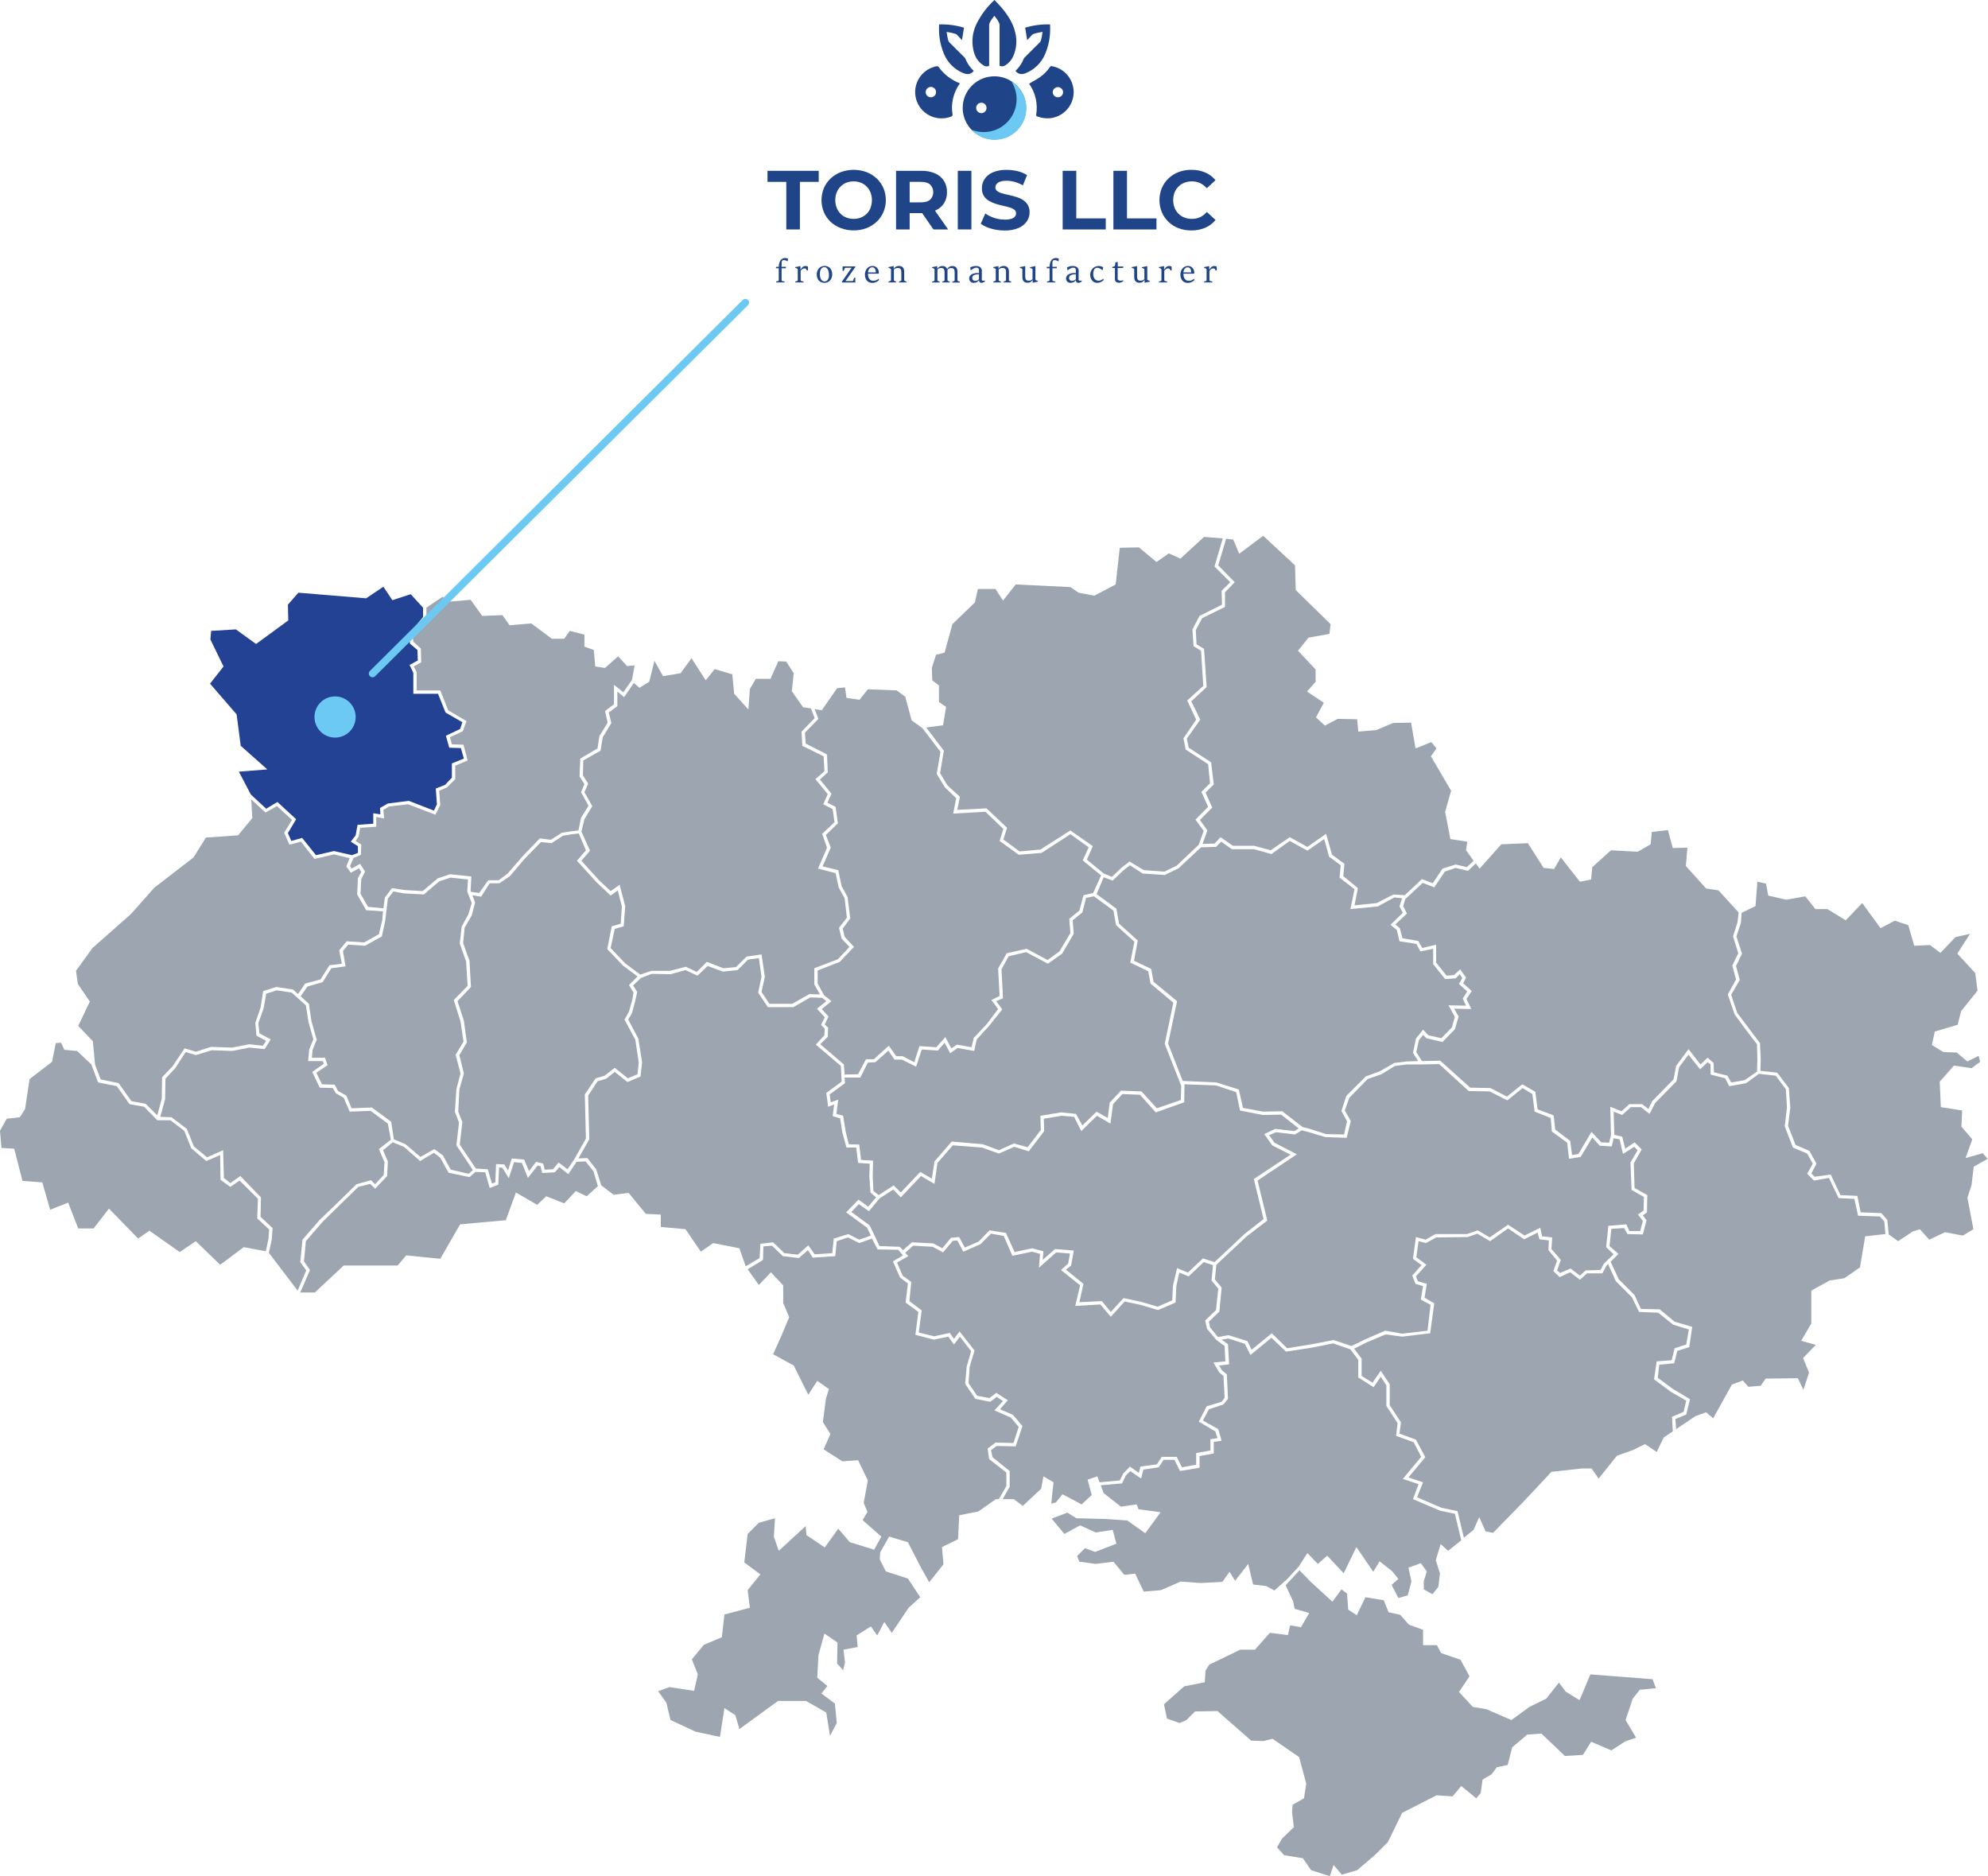 <svg width="531" height="501" viewBox="0 0 531 501" fill="none" xmlns="http://www.w3.org/2000/svg">
<g clip-path="url(#clip0_337_148)">
<path d="M343.4 423.4L345.4 427.7L345.8 429.7L349.7 430.8L347.5 434.6L344.6 434.1L344 436.7L339.2 436.1L335.2 440.6H331.3L323 444.6L322 446.2L321.8 449.3L316.3 450.4L310.9 455.2L311.7 459L315.1 460.2L316.9 459.4L319.2 457.1L325.2 457L334.2 464.9L337.5 465L339.9 464.4L347 469.3L348.9 476.4L348.3 480.3L345.3 482L345.1 483.9L345.6 488L342.4 491.1L341.1 493.4L343 495.5L348 496.3L350.2 499.5L355.2 501.1L356.2 498.1L358.4 500.7L362.5 499.5L367.4 495.3L370.7 492L374.5 484.2L383.7 479.5L388 479.8L390.3 477L394.3 480.3L395.5 478.9L396 475.3L398.4 473.9L399.8 472L402.7 471.4L403.9 466.7L407.9 463.3L411.7 463L418 469L422.8 468.7L425 465.2L430.4 467.5L434.1 465.1L437 464.1L434.2 459.4L436.1 453.7L438 451.3L442.3 450.9L441.4 448.5L433.8 447.9L424.8 447.2L421.9 454.1L418.2 451.8L416.4 449.4L413 453.7L408.5 455.9L403.7 459.4L397 456.5L393.4 455.9L389.7 451.9L392.5 447.7L390.1 443.3L384.9 441.5L383.8 439.4H380.1V435.3L376.3 433.9L374 431.3L370.9 430.6L369.6 427.4L364.7 426.6L362.4 431.4L360.1 429.9L359.8 425.6L358.3 424.5L355.9 427.8L350.1 422.5L347.1 419.4L343.4 423.4Z" fill="#9CA5B0"/>
<path d="M203.1 332.2L206.5 331.8L209.5 334.7L213.1 335.1L215.9 332.6L217.6 335L222.3 334.7L222.7 330.8L226.6 329.6L229.5 331.1L232.6 330L231.6 327.9L226 323.8L229.3 320.4L231.9 322.3L234 319.8L232.5 318.5L232.2 314.2L232.3 310.8L229.2 310.6L228.7 306.5H226.1L225 302.5L224.4 298.7L222.4 298.1L222.8 295L221.2 295.6L220.7 291.9L224.8 288.9L224.6 284.7L217.9 279L220.2 276.5L220.3 274.8L219.3 273.7L220.3 271.7L218.2 269.4L220.7 267.4L219.6 266.5L216.4 266.4L211.9 269H205.1L202.5 265.1L203.4 260.9L202.7 255.9L199.8 256.3L197 259.1L193.1 259.5L189 258L186.3 260.6L183.1 259.1L179.1 260.2L174.1 260.1L171.2 261.2L169.1 263.2L170.2 264.9L169.7 267.2L168.8 270.6L167.8 272.3L170.5 277.4L171.5 283.7L171.1 287.5L167.6 289L164.2 286.3L161.9 288.1L159.6 288.8L157.1 292.6L157.4 304.3L154.5 309.4L156.9 309.3L159.3 312.4L160.6 316.6L163.9 319.1L167.9 318.6L172.5 324.2L176.5 324.4V327.7L183.1 328.3L187.2 334.3L190.5 332L197.5 333.4L199.1 338L199.2 338.2L202.9 336L203.1 332.2Z" fill="#9CA5B0"/>
<path d="M71.1 216L74.1 214.2L79.1 218.8L76.9 222.5L77.8 224.6L80.7 223.8L84.4 228.4L89.2 227.3L94 228.4L95.6 227.8V226L93.7 224.8L95 223.1L95.5 220.3L99.7 220V217.2L101.6 217.5L101.5 215.8L103.6 214.6L109.2 213.9L115.9 216.5L116.7 214.8L116.4 210.6L118.9 209.6L120.7 207.7V203.9L123.9 202.6L123.1 199.8L120 199.7L119.1 196.5L122.9 194.7L123.5 192.9L119 190.3L117 185.3H110.4V179.7L109.4 177.6L111.6 176.4L111.5 173.6L109.5 171.9L109.3 169.3L113 164.8V162.3L109.7 158.7L104.8 160.3L102.4 156.7L97.8 159.8L79.7 158.3L76.9 161.5L77 165.7L68.4 172L63 168.1L56.4 168.5L56.2 170.8L59.7 178L56.1 182.6L63.2 190.8L64.3 199.2L71.4 205.5L63.8 206.1L67 212.2L71.1 216Z" fill="#244294"/>
<path d="M436.5 306.3L433.5 308.2L432.6 304.3L431 304L430.5 306.2L427.3 306L425.3 303.8L422.2 309L419.1 309.5L418.6 305.2L414.5 302.2L414.2 298.6L409.9 296.9L409.3 292.2L406.7 290.6L402.6 293.9L397.9 291.5L392.3 291.4L384.4 284.2L379.6 284.3H375.7L372.6 284.7L369 286.9L365.3 288.2L360.4 293.2L359.2 296.6L360.8 299.4L359.7 303.9L354 303.7L349.3 302.3L347.7 301.9L345.9 303L340.8 302.4L339 303.2L340.4 305.2L346.4 308.3L335.9 315.3L338.5 326L333 330.2L324.9 337.8L324.5 341.7L326.3 343.9L325.7 350.3L322.9 353L323.2 354.5L325.3 357.1L328.1 356.6L333.2 358.2L334.3 360.5L339.7 356.1L343.8 360.1L350.5 359L356.2 357.9L361 359.5L364.7 357.7L370 355.4L374.5 356.2L381.3 355.4L382.1 348.5L379.5 347.1L380.1 343.5L378.1 342.9L377.2 340.7L379.7 337.9L377.4 336.2L378.2 330.4L380.8 331.1L383.4 329.6H391.8L394.7 328.6L397.9 330.5L402.8 327.1L407.2 330L411.4 327.9L411.9 330.2L414.6 330.5L414.4 333.6L416.9 336.5L415.9 339.3L416.7 340L419.5 338.8L422 340.7L423.5 339.3L427.5 339.2L428.4 337.5L431 335L429 333.1L429.6 327.4L434.4 327L435.2 328.8H438.1L438.8 326.1L437.5 324.4L439 323.3L439.1 319.7L435.8 317.8L435.5 310.5L437.4 307.2L436.5 306.3Z" fill="#9CA5B0"/>
<path d="M502.1 324.9L496.3 324.7L495.3 320.2L491.1 320L488.5 314.6L484.5 315.3L482.7 313.5L484.2 310.8L482.7 308.1L478.9 306.5L476.7 300.8L477.3 295.8L477 290.9L474.3 287.3L469.8 286.8L466.4 289.3L461.9 290.1L460.8 288L456.9 287V284.3L456.1 283.7L454.1 285.6L451 281.7L448.5 285L447.8 288.8L442.1 294.6L440.6 297.5L438.3 295.7H435.6L433.3 297.8L431 296.9L431.2 303.1L433.3 303.6L434.1 306.8L436.6 305.1L438.5 307L436.4 310.7L436.6 317.3L440 319.2L439.9 323.8L438.8 324.6L439.8 325.9L438.8 329.7L434.7 329.6L433.8 328L430.4 328.2L429.9 332.8L432.3 334.9L430.2 337L432.4 341.7L436.6 345.9L438.3 349.6L443.3 349.7L447.3 353L452 354.4L451.2 359.8L448 360.8L447.2 364.1L443.2 364.5L442.8 368L446.9 371L451.4 373.7L450.4 377.8L447.5 379L447.7 381.7L452.9 378.2L455.7 377.2L457.6 378.8L462.6 369.8L465.5 368.7L467 370.4L470.3 370.1L471.6 368.2L480.2 368.1L481.7 371.2L483.2 366.6L481.6 362.7L485 359.2L481.1 358.1L483.8 353.5V344.7L488.7 342L492.6 341.4L496.8 338.5L498.2 330.2L503.6 329.6L503.3 326.2L502.1 324.9Z" fill="#9CA5B0"/>
<path d="M166.7 186.2L164.9 184.7V188.6L162.6 190.3L163.3 193.1L161 196.9L160.4 200.5L155.8 203.1L155.7 207.1L157.1 209.3L156.1 211.6L158.2 215.3L156.1 218.8L155.3 222.1L157.6 227.2L155.3 229.9L160 235.1L163.1 238L165.5 236.3L167 242L166.6 247.4L164.2 248.1L163.1 253.2L167 257.3L171 260.3L174 259.3H178.9L183.2 258.2L186.1 259.6L188.8 256.9L193.2 258.6L196.6 258.3L199.4 255.5L203.4 254.9L204.3 260.9L203.4 264.9L205.5 268.1H211.6L216.2 265.5L219 265.6L217.5 262.9V258.6L223.8 256.2L226.9 252.9L224.8 250.7L224.1 247.8L226.2 245.1L225.6 239.9L224 237L223.2 233.2L218.5 232L220.9 226.4L219.6 222.7L222.9 219.6L222.4 216.1L219.9 214.8L221.1 212.1L217.8 208.1L220.2 206L220 202L214.3 199.2L214.1 195.4L217.6 191.8L216.6 189.2L214.5 188.9L211.5 184.6L212 179.8L210 176.7L207.9 176.6L205.8 181.3H201.9L200.3 184L199.9 189.5L196.1 185.3L195.6 180.1L190.9 178.7L188.5 181.7L184.7 175.8L181.8 179.8L177.1 180.6L174.8 176.5L173.4 182.1L170.8 183.7L169.3 182.4L166.7 186.2Z" fill="#9CA5B0"/>
<path d="M68.7 325.4L68.9 320.2L64 315.3L61.5 317L58.9 315.1L58.8 308.5L55.1 310.1L51.1 306.7L49.2 302L45.5 299.2H42L38.5 295.6L34.6 294.9L31.2 290.1L26.2 289.1L24.4 284.3L20.6 280.7L17.2 280.4L16.3 278.5L14.9 278.6L13.9 283.6L7.9 288.2L6.7 296.2L5.3 298.4L1.8 298.8L0 302L0.4 306.6L3.8 306.8L6 315.4L11.3 315.8L13.4 323.1L18.2 321.2L20.9 328.1H25L29.1 322.8L36.9 330.8L39.9 328.7L48 334.4L52.3 331.5L58.8 337.8L65.1 333.1L71 334.2L71.7 330.9L71.9 328.4L68.7 325.4Z" fill="#9CA5B0"/>
<path d="M449.7 377.1L450.4 374.1L446.4 371.8L441.8 368.4L442.5 363.6L446.5 363.3L447.3 360.1L450.4 359.1L451.1 355.1L446.9 353.8L442.9 350.6L437.8 350.4L435.9 346.5L431.6 342.2L429.5 337.6L429.1 338L428 340.1H423.9L422 341.8L419.4 339.8L416.6 341.1L414.9 339.5L415.9 336.7L413.6 333.9L413.7 331.3L411.2 331L410.7 329.2L407.1 331L402.8 328.1L398 331.5L394.6 329.5L392 330.4L383.6 330.5L380.9 332L378.9 331.5L378.3 335.8L381 337.8L378.2 340.9L378.7 342.2L381.1 342.9L380.5 346.6L383.1 348.1L382 356.1L374.5 357L370.1 356.4L365.1 358.5L361.7 360.2L363.7 362.9V367.5L366.6 369.3L368.8 366.1L371.2 369.7V375.3L374.2 379.9L373.8 382.9L378.2 384.5L380.7 389.2L376.2 394.6L380.1 395.9L378.5 399.9L385 402.7L389.3 403.6L391 410.7L393.6 408.6L395.1 405.2L396.8 409L398.8 409.4L407 401L414.4 393.1L422.6 392.2H425.1L427 394.9L431.9 388.8L436.1 387.3L439.4 385.7L442.5 387.8L444.4 383.9L446.8 382.3L446.6 378.4L449.7 377.1Z" fill="#9CA5B0"/>
<path d="M80.2 337.1L80.8 331.1L85.4 325.8L90.3 321.1L95.2 316.3L99.1 315.2L100.2 316.3L102.5 313.8L102.7 310.4L101.2 306.9L104.4 304.4L103.6 300.1L99 296.7L93.4 296.9L91.8 293.2L89.7 292L88.9 290.6L85.4 290.5L83.4 286.3L86.5 284.1L86.2 283.4H82.3L82.6 280.2L83.7 277.6L82.4 273L81.7 268.5L77.9 265.1L73.9 264.5L71.1 265.4L70.4 269.4L69 273.3L69.3 276L72.3 277.6L70.7 280.2L66.6 279.8L62 280.7L56.6 280.5L52.3 281.8L49.6 281L46.8 285.3L44.2 288.1L44.1 293.6L42.8 298.3L45.8 298.4L49.9 301.5L51.8 306.2L55.3 309.1L59.6 307.2L59.8 314.6L61.5 316L64.2 314.1L69.7 319.8L69.6 325L72.8 328L72.6 331L71.8 334.6L79.5 344.7L81.8 339.3L80.2 337.1Z" fill="#9CA5B0"/>
<path d="M215 195.7L215.2 198.6L220.9 201.5L221.1 206.3L219 208.2L222.1 212L221 214.4L223.2 215.5L223.8 219.9L220.6 223L221.9 226.4L219.7 231.4L223.9 232.4L224.8 236.7L226.4 239.6L227.1 245.3L225.1 248L225.6 250.2L228.1 252.9L224.3 256.9L218.4 259.2V262.7L220.1 265.8L222.1 267.4L219.5 269.5L221.3 271.5L220.3 273.6L221.2 274.5L221.1 276.9L219.1 278.9L225.4 284.3L225.6 287L229.2 286.9L231.3 282.9H233.4L237.4 279.3L239.4 282.1H241.1L244.2 283.7L245.6 279.4L250.1 279.7L252.5 277L254.1 280L255.6 279L259.5 279.7L260.1 277.2L263.5 273.6L266.6 269.5L264.8 267.1L267 266L266.6 258.7L268.9 254.6L274.2 253.4L279.8 256.4L283 254.1L285.9 249.2L285.6 245.4L288.3 243.2L289.4 239.1L292 238.5L294.1 233.8L289.2 229.8L290.8 226.3L285.9 222.8L278.2 227.8L272.1 228.3L267 224.6L268 221.4L263.2 216.8L254.6 217.3L255.4 213.2L252.4 210.3L250.2 206.7L251.2 200.8L246.4 194.5L243.5 192.4L241.8 186.1L239.5 184.4L231.8 184.1L229.6 186.9L226.1 186.4L225.7 183.6L223.6 183.8L219.5 189.7L217.6 189.4L218.6 192L215 195.7Z" fill="#9CA5B0"/>
<path d="M284.7 339.1L289.4 342.9L288.3 347.8L294.3 347.5L296.7 350.4L300.1 346.7L304.8 347.7L309.2 349L313.1 347.3L313.3 343.4L314.4 338.7L317.3 339.9L321.3 336.1L324.4 337.1L332.4 329.6L337.5 325.6L334.9 314.9L344.7 308.4L339.8 305.9L337.7 302.9L340.6 301.5L345.7 302.1L346.9 301.4L342.2 297.7L337.3 297.8L331.2 296.6L330.2 291.7L324.8 289.9L316.3 289.6L316.4 289.9L316.3 294.4L308.7 297.1L304.5 292.4L299.8 292.2L297.3 294.9L296.6 300.1L293 298L288.8 302.1L286.9 298.3L283.5 298L278.8 298.8L278.9 302.1L274.8 307.5L270.9 306.3L266.8 308.1L262.3 306.5L254.5 305.9L250.4 310.6L249.6 316.2L246 314.1L240.6 319.8L238.6 317.7L234.9 320.1L232.1 323.5L229.4 321.6L227.4 323.7L232.3 327.3L233.6 330L234.9 332.8L240.3 333L241.2 333.9L243.6 331.8L249.3 332.1L251.7 333.4L254 330.6L256.2 330.4L257.7 333.2L261.4 331.6L264.3 328.6L268.7 329.3L271 334.4L275.7 333.4L278.7 334.2L278.5 336.5L281.8 333.6L286.8 334L286.1 338L284.7 339.1Z" fill="#9CA5B0"/>
<path d="M529.6 308L525 309.3L526.8 304.3L523.9 300.9L524.1 296.6L518.4 295.7L518.1 288.9L521.9 284.6L526.6 285.3L528.9 283.6L528.5 282L525.5 283.5L522.6 281.1L519.1 281L516 279.1L516.8 275.5L522.9 273.7L523.8 270.1L528.2 264.6L527.6 259.9L522.8 254.7L526.2 249.4L522.3 250.3L518.3 254.5L515.5 252.4L511.3 252.6L509.7 247.1L506.1 245.9L502.3 247.9L497.4 241.2L493 245.8L488.1 242.8H484.9L482.2 239.4L477.1 240.3L472.3 239.2L471.7 236L469.4 235.5L468.9 242L465.2 243.8L465 246.5L463.8 250.1L465.3 254.7L463.7 258L464.7 261.7L462.4 265.7L464 270.5L467.3 274.9L470.1 278.6L470.3 283.1L470.2 286L474.7 286.5L477.8 290.6L478.2 295.8L477.6 300.7L479.6 305.8L483.3 307.4L485.2 310.8L483.8 313.4L484.7 314.3L489 313.7L491.6 319.2L496.1 319.4L497 323.8L502.5 324L504.1 325.8L504.5 329.7L507 331.5L510.9 328.9L512.8 328.3L515.3 331.1L519.5 329.1L524.3 330L527.1 328.3L525.5 319.9L526.6 316.5L527.2 311.6L530.9 309.5L529.6 308Z" fill="#9CA5B0"/>
<path d="M25.4 284.4L26.9 288.3L31.7 289.3L35.1 294.1L38.9 294.8L42 297.9L43.2 293.5L43.3 287.7L46.1 284.8L49.3 280L52.3 280.9L56.4 279.6L62 279.8L66.6 278.9L70.2 279.3L71.1 278L68.5 276.6L68.2 273.2L69.6 269.1L70.3 264.7L73.8 263.6L78.3 264.3L79.6 265.5L81.5 262.7L85.6 261.6L88 257.8L91.3 257.4L90.6 253.8L92.6 251.4L97.3 251.7L101.2 249.5L102.1 245.8L102.3 243.4L97.8 243.1L95.4 238.9L95.6 234.5L96.5 232.9L95.9 231.9L93.7 233.1L92.5 231.4L93.4 229.2L89.2 228.2L84 229.4L80.4 224.8L77.3 225.6L75.9 222.4L78 219L74 215.3L70.9 217L67.1 213.5L67.4 218.5L63.6 223.1L55 223.7L51.7 229L41.2 237.1L35 244.1L24.7 253.2L20.3 259.3L20.8 262.8L24 267.5L20.9 274L24.8 278.1L25.4 284.4Z" fill="#9CA5B0"/>
<path d="M300 393.6L301.8 391.7L304.2 393.4L304.6 391.7L309 391.1L310.3 389.1H314.3L315.7 391.9L319.5 391.2V388.1L323.3 387.4V384.4L325.2 384.1L324.6 382.3L320.2 379.7L322.3 375.6L326.3 374.4L327.1 373.3L326.8 367.5L325.7 366.6L324.1 363.9L327.3 363.6L327.1 359.5L324.9 357.9L322.4 354.9L321.9 352.7L324.8 349.9L325.4 344.2L323.6 342L324 337.9L321.5 337.1L317.5 340.9L315 339.9L314.2 343.5L314 347.9L309.3 349.9L304.6 348.5L300.4 347.6L296.7 351.7L293.9 348.4L287.2 348.8L288.5 343.3L283.4 339.2L285.3 337.5L285.8 334.8L282.1 334.5L277.5 338.6L277.8 334.9L275.7 334.3L270.4 335.4L268.1 330.1L264.7 329.5L261.9 332.3L257.3 334.3L255.7 331.3L254.5 331.4L251.9 334.5L249.1 333L243.9 332.7L241.8 334.6L242.6 335.5L239.6 337.2L241.1 340.7L243.4 342.4L242.9 347.5L246.2 350L245.4 355.9L249.5 356.9L253.7 356L254.8 357.6L256.3 355.6L260.3 360.7L259 365.1L258.7 369.4L261 372.8L264.3 373.4L266.1 372L269.2 374L267.1 376.4L270.6 377.9L273.1 380.9L271.3 386.3L266.2 386.2L264.7 387.3L265.1 389.2L269.7 392.9V397.1L267.8 400.4H270.8L273.2 402.2L278.1 397.6L278.7 394.3L281.4 395.9L281.1 398.7L280.8 401.6L282 401.3L283.8 399.1L288.9 401.8L291.6 399.3L290.5 395.2L293.1 394.3L293.7 395.9L299.1 395.4L300 393.6Z" fill="#9CA5B0"/>
<path d="M268.8 393.3L264.2 389.7L263.8 386.9L265.9 385.3L270.7 385.4L272.1 381.1L270 378.6L265.6 376.7L267.9 374.2L266.2 373.1L264.5 374.4L260.5 373.6L257.8 369.6L258.2 365L259.4 360.9L256.4 357L254.8 359.1L253.3 357L249.4 357.8L244.5 356.5L245.3 350.4L241.9 347.9L242.5 342.8L240.4 341.2L238.5 336.9L241.2 335.3L239.9 333.8L234.4 333.7L232.9 330.8L229.5 332L226.5 330.5L223.5 331.5L223.1 335.5L217.1 335.9L215.8 333.9L213.4 336L209.1 335.5L206.2 332.7L203.9 332.9L203.8 336.5L199.7 339L202.7 343.2L205.9 339.8L209.2 343.3V348L210.8 351.8L208.7 356.8L206.5 361.7L212 364.7L215.9 372.5L218.3 368.8L221.4 371L220.6 373.6L219.8 379.8L221.8 383L220 387.1L225 390.3L229.2 390L231.8 395.4L230.7 401.4L231.7 403.8L230.4 406L235.4 410.4L233.5 413.9L227 411.9L223.9 408.3L220.3 413.3L215.4 410L215.2 407.6L208 414.2L206.7 410.4L207 405.5L202.7 406.7L199.7 409.7L198.8 417.3L203.1 420.5L199.7 424.7L200.3 429.4L193.5 431.2L192.8 437.3L188 439.3L184.8 443.2L186.4 447.2L185.4 451.6L178.8 450.6L175.8 451.7L178 454.8L179.1 459.4L185.8 462.5L192.3 463.9L193.5 456.2L196.4 458.1L197.5 461.8L207.8 454.3H215.3L220.7 457.4L221.7 463.6L223.5 460.2L223 455L219.4 452.3L221 450.3L218.3 448.1L218.6 442.1L220.2 436.3L223.7 438.7L223.6 444.3L225.2 446.1L225.7 444L225.3 440.6L229.1 439.9L228.8 436.8L232.6 434.4L234.3 436.8L236.2 433.2L238.2 436.1L242.7 429.4L245.8 426.6L242.5 421.6L236.6 419.7L235 416.5L235.1 414.6L237.5 410.4L242.5 411.9L245.9 418.5L248.2 422.6L252 417.8L251.6 413.2L255.9 411.1L256.2 404.7L261.3 403.7L266 400.4H266.8L268.8 396.9V393.3Z" fill="#9CA5B0"/>
<path d="M355 228.8L353.7 224.1L349.2 227.2L344.5 224.6L339.6 228.1L334.9 226.8H329L326.2 224.8L324.8 226.2L320.8 226.3L314.8 231.9L311.1 233.7L305.2 233.3L301.8 231.1L300 232.5L297.2 235.2L294.8 234.3L292.9 238.8L298.2 242.7L298.9 246.7L303.9 251.2L302.9 256.6L307.5 258.8L308.1 262.2L314.4 267.4L312 278.7L315.9 288.7L324.9 289.1L330.9 291L332 295.9L337.4 296.9L342.5 296.8L347.9 301L349.5 301.4L354.2 302.9L359 303L359.8 299.5L358.3 296.7L359.6 292.7L364.8 287.5L368.6 286.1L372.4 283.9L375.7 283.5L378.8 283.4L377.4 281.2L378.2 277.4L380.1 275L381.5 276.5L385 277.3L387.8 274.4L388.6 271.6L386.9 268.5L391.6 268.6L390.7 266.7L391.9 264.8L389.7 262.8L390.6 261.2L389.9 260.2L388.8 261.3L386 261.5L382.8 257.5V253.4L379.4 254.1L378.3 252.1L373.8 251.4L373.1 248.4L371.4 247L374.7 243.8L373.8 242.1L374.5 239.9L372.4 239.7L368 242.1L360.7 242.8L361.8 237.5L357.8 234.4L358.1 231.1L355 228.8Z" fill="#9CA5B0"/>
<path d="M110.4 171.4L112.4 173.2L112.5 176.9L110.5 178L111.3 179.5V184.4H117.6L119.7 189.7L124.6 192.6L123.6 195.3L120.2 196.9L120.7 198.8L123.8 198.9L124.9 203.1L121.6 204.5V208.1L119.4 210.3L117.3 211.2L117.6 215L116.3 217.6L109 214.8L103.9 215.4L102.4 216.3L102.6 218.6L100.5 218.2V220.8L96.2 221.1L95.8 223.4L95 224.6L96.5 225.6L96.4 228.3L94.4 229.2L93.5 231.3L93.9 232L96.2 230.7L97.5 232.8L96.5 234.8L96.3 238.7L98.3 242.2L102.4 242.6L102.8 239.7L104.7 237.2L107.9 237.7L112.9 238L116.9 234.6L120.2 233.5L125.9 234.1L125.7 237.9L125.8 238.2L128 238.5L130.4 235.1H133.2L135.6 233.3L139.5 228.8L144.2 223.9L147.1 224.3L150.1 222.4L152.8 222L154.5 221.8L155.2 218.4L157.2 215.2L155.2 211.6L156.1 209.4L154.8 207.4L155 202.6L159.6 199.9L160.1 196.6L162.3 193L161.6 189.9L164 188.1V182.9L166.5 184.9L168.8 181.6L169.5 177.7L167.5 177.9L165.1 175.3L161.6 178.4L159 178L158.6 173.6L156.1 172.7V169.5L152.2 168.5L150.7 170.6H147.4L141.9 166.5L136.1 167L134.2 164.3L128.8 164.5L125.7 160.2L119.8 160.7L118.2 159.4L113.9 162.3V165.1L110.2 169.6L110.4 171.4Z" fill="#9CA5B0"/>
<path d="M329.8 155.5L327.2 158.2V162.1L321.1 165.1L319.4 168.3L319.6 172.1L321.6 173.3L322.3 183.5L318.2 187.3L320.6 192.2L317 197.3L317.5 199.7L323.5 203.6L324.2 209.5L322 211.7L323.8 215.7L320.5 219L322.5 221.8L321.2 225.4L324.4 225.3L326 223.6L329.3 225.9H335L339.4 227.1L344.5 223.6L349.2 226.2L354.2 222.7L355.8 228.3L359.1 230.7L358.8 234L362.7 237.2L361.8 241.8L367.7 241.2L372.2 238.9L375.2 239.1L379.8 234.8L382.7 235.9L385.3 232L388.8 230.9L391.8 231.6L393.6 229.9L391.6 227.1L391.9 224.8L387.4 224.1L386 216.8L387.6 211.2L382.2 202L383.7 199.9L382.3 198.2L378.1 199.9L376.9 193L372.1 193.1L367.6 195L362.8 195.4L362.5 192.1L357.3 192L353.9 193.8L351.5 191.6L353.6 187.7L349.1 184.7L351.4 182.1V178.8L346.7 173.8L349.5 170.3L355.1 169.3L355.4 166.7L346.1 157.6L345.9 151L337.4 143.1L331 147.9L329.4 144.1L327.5 143.9L325.4 151L329.8 155.5Z" fill="#9CA5B0"/>
<path d="M86 289.6L89.4 289.7L90.3 291.4L92.5 292.6L93.9 296L99.3 295.8L104.5 299.6L105.2 304.3L108.3 305.6L112.3 309L116 306.9L118.3 308.6L120.4 312.4L125.2 313.5L126.3 312.5L121.9 305.9L122.6 299.8L121.5 297L121.9 290.9L123 286.7L121.7 281.7L123.8 278.2L123 272.8L121.2 267.1L124.9 263.3L124.5 256.8L122.8 252L123.3 247.5L125.1 244.2L126 241.2L124.8 238.1L125 234.9L120.3 234.4L117.3 235.4L113.2 238.9L107.8 238.6L105.1 238.1L103.6 240L102.9 245.9L102 250.1L97.5 252.6L93 252.3L91.6 254L92.3 258.1L88.5 258.6L86.2 262.3L82.1 263.5L80.3 266.1L82.5 268.1L83.2 272.8L84.6 277.7L83.5 280.4L83.3 282.5H86.8L87.5 284.5L84.5 286.5L86 289.6Z" fill="#9CA5B0"/>
<path d="M388.8 231.8L385.9 232.8L383.1 237L380 235.8L375.5 240H375.4L374.8 242L375.8 244L372.7 246.9L373.9 247.9L374.6 250.6L378.8 251.3L379.9 253.2L383.6 252.3V257.1L386.4 260.6L388.4 260.4L390 258.9L391.6 261.1L390.8 262.6L393.1 264.7L391.7 266.8L393 269.5L388.4 269.4L389.6 271.5L388.6 274.9L385.3 278.3L381 277.3L380.1 276.4L379 277.8L378.3 281L379.8 283.4L384.7 283.3L392.7 290.5L398.1 290.6L402.5 292.9L406.6 289.6L410.1 291.6L410.7 296.3L415 297.9L415.4 301.7L419.4 304.7L419.9 308.5L421.6 308.2L425.1 302.3L427.7 305.1L429.8 305.2L430.3 303.2L430.1 295.6L433.1 296.8L435.2 294.9H438.6L440.3 296.2L441.3 294.1L447 288.3L447.7 284.7L451 280.2L454.2 284.3L456.1 282.5L457.7 283.9L457.8 286.4L461.4 287.3L462.4 289.1L466 288.5L469.3 286.2L469.4 283.1L469.3 278.9L466.6 275.4L463.3 270.9L461.5 265.6L463.7 261.6L462.7 257.9L464.3 254.6L462.9 250.1L464.1 246.3L464.4 243.7L459 237.8L455.7 237.3L450.3 231.3L450.7 226.4L446.8 226.5L445.5 221.7L441.2 222.2L440.9 225.5L437.4 227.5L430.3 227.1L425.3 231.6L425 234.9L422 235.5L416.9 229L415.1 232.1L412.3 231.8L408.1 225.2L401 225.5L395.2 232L394.2 230.6L392.1 232.6L388.8 231.8Z" fill="#9CA5B0"/>
<path d="M384.7 403.5L377.4 400.4L378.9 396.4L374.7 395L379.6 389.1L377.6 385.2L372.9 383.5L373.3 380.1L370.3 375.5V370L368.8 367.7L366.9 370.5L362.8 367.9V363.2L360.7 360.4L356.1 358.8L350.6 359.9L343.5 361L339.6 357.3L334 361.9L332.5 358.9L328.1 357.5L326.3 357.8L328 359L328.3 364.4L325.6 364.7L326.4 366L327.7 367.1L328 373.6L326.8 375.1L322.9 376.4L321.3 379.4L325.4 381.7L326.3 384.8L324.2 385.1V388.2L320.4 388.9V392L315.2 392.9L313.7 389.9H310.8L309.5 391.9L305.4 392.5L304.8 394.9L301.9 392.9L300.7 394.1L299.7 396.2L294 396.7L294.8 398.8L299.4 402.4L303.6 401.8L304.1 403.1L310 403.9L305.9 409.5L301.1 406.1L295.3 405.7L287.5 405.5L285.1 404L280.9 405.6L284.3 409.7L288.5 407.4L292.7 409.3L297.2 408.6L298.2 412.3L292.5 414.5L289.8 413.5L287.7 415.6L288.3 417.1L292.7 417.7L297.4 417.1L300.3 420.6L303.2 420.3L305.5 425.1L310.1 424.7L315.4 422.4L320.6 422.8L326.5 422.5L328.4 419.8L329.9 422.2L333.4 417.7L334.7 423.2L338.2 423.6L340.4 424.8L343.4 422.1V422.2L346.9 418.4L349.2 414.8L352 417.7L354.5 415.5L358.9 420.2L362.3 413.2L366.8 419.8L368.5 417L371.9 419.7L373.5 421.7L371.7 423.3L373.5 426.8L376 426.1L377 422.4L376.2 418.7L379.5 417.5L381.1 419.7L380.3 422.3V424.5L382.6 425.8L384.2 423.8L384.6 420.2L383.5 416.7L384.8 412.4L386.8 414.2L390.3 411.4L388.6 404.3L384.7 403.5Z" fill="#9CA5B0"/>
<path d="M161.5 287.3L164.2 285.2L167.7 288L170.3 286.9L170.6 283.7L169.7 277.7L166.8 272.3L168 270.2L168.9 267L169.2 265.1L168 263.1L170.3 260.8L166.4 257.9L162.2 253.5L163.4 247.4L165.8 246.7L166.1 242.1L165 237.8L163.1 239.2L159.4 235.7L154.1 229.9L156.5 227.1L154.6 222.6L152.9 222.8L150.4 223.2L147.3 225.2L144.5 224.9L140.2 229.3L136.2 234L133.4 235.9H130.8L128.5 239.5L126.2 239.1L126.9 241.1L126 244.5L124.1 247.8L123.7 251.9L125.4 256.6L125.8 263.6L122.2 267.4L123.9 272.6L124.7 278.4L122.7 281.8L123.9 286.7L122.7 291L122.4 296.9L123.5 299.7L122.8 305.7L127.1 312.1L130.3 312.3L131.4 316.1L132.3 315.8L132.5 310.9L134.7 311L135.7 312.6L136.7 309.4L140 309.7L141.3 312.8L143.2 310.3L145.1 310.8L145.5 312.4L147.7 312.3L149.2 310.5L151.6 312.3L153.4 309.6L156.5 304.1L156.2 292.3L159.1 288L161.5 287.3Z" fill="#9CA5B0"/>
<path d="M233.3 318.1L234.7 319.2L238.7 316.6L240.6 318.5L245.8 313L248.9 314.8L249.6 310.2L254.2 304.9L262.5 305.6L266.8 307.2L270.8 305.4L274.5 306.4L278 301.8L277.9 298L283.4 297.1L287.4 297.5L289.1 300.6L292.9 296.9L295.9 298.6L296.4 294.5L299.4 291.3L304.9 291.5L309 296L315.4 293.8L315.5 290L311.1 278.8L313.4 267.8L307.3 262.7L306.7 259.4L301.9 257.1L303 251.5L298.1 247.1L297.4 243.2L292.2 239.4L290.1 239.8L289.1 243.7L286.5 245.8L286.8 249.4L283.7 254.7L279.9 257.4L274.1 254.3L269.4 255.4L267.5 258.9L267.9 266.6L266.1 267.4L267.7 269.6L264.1 274.1L260.9 277.6L260.2 280.7L255.8 279.9L253.8 281.3L252.3 278.5L250.5 280.6L246.2 280.3L244.7 284.9L240.9 283H238.9L237.3 280.6L233.8 283.7L231.8 283.8L229.8 287.8H225.6L225.7 289.3L221.6 292.3L221.9 294.4L223.9 293.7L223.4 297.5L225.2 298L225.9 302.3L226.7 305.6L229.5 305.7L230 309.8L233.2 310L233.1 314.1L233.3 318.1Z" fill="#9CA5B0"/>
<path d="M251.1 206.5L253.1 209.8L256.4 212.8L255.7 216.3L263.5 215.9L269 221.1L268 224.2L272.3 227.4L277.9 226.9L285.9 221.8L291.9 226L290.3 229.6L294.8 233.3L297 234.2L299.5 231.8L301.7 230.1L305.5 232.4L311 232.8L314.3 231.2L320.2 225.6L321.5 221.9L319.3 218.9L322.7 215.5L320.9 211.5L323.2 209.2L322.7 204.1L316.7 200.2L316.1 197.2L319.5 192.2L317.1 187.1L321.4 183.2L320.8 173.8L318.8 172.6L318.5 168.1L320.4 164.5L326.4 161.5L326.3 157.8L328.6 155.5L324.4 151.3L326.6 143.8L321.6 143.4L315.3 149.2L312.2 147.8L308.9 150.1L304.2 146.2L299.1 146.3L298 156.1L292.3 159.1L288.1 158.3L285.9 156.8L271.3 156.1L267.9 160.4L265.9 157.3H261.2L260.4 160.9L254.4 166.7L252.3 174.3L250 174.9L248.9 178.4L249 181.7L250.8 183.1V187.5L252.7 188.8L251.9 193.7L247.4 194.3L252.1 200.5L251.1 206.5Z" fill="#9CA5B0"/>
<path d="M156.4 310.2L154 310.3L151.8 313.6L149.4 311.7L148.2 313.1L144.8 313.3L144.4 311.5L143.6 311.3L141 314.6L139.4 310.6L137.3 310.4L135.9 314.7L134.2 311.9L133.3 311.8L133.1 316.4L130.8 317.3L129.6 313.1L127 313L125.4 314.4L119.8 313.2L117.6 309.2L115.9 307.9L112.2 310.1L107.9 306.3L104.9 305.1L102.3 307.2L103.6 310.2L103.4 314.1L100.2 317.5L98.9 316.2L95.7 317L90.9 321.7L86.1 326.4L81.7 331.5L81.2 336.9L82.8 339.2L80.2 345.2H84.1L91.8 338H106.2L108.5 335.3L117.6 336.2L122.9 327L135.1 325.9L137.8 318.5L143.5 321.8L145.9 319.5L150.7 321.4L153.8 318.1L156.7 319.5L159.7 316.8L158.5 312.8L156.4 310.2Z" fill="#9CA5B0"/>
<path d="M95 191.5C95 194.538 92.538 197 89.5 197C86.462 197 84 194.538 84 191.5C84 188.462 86.462 186 89.5 186C92.538 186 95 188.462 95 191.5Z" fill="#6CC9F3"/>
<path d="M209.762 68.912C209.448 68.906 209.14 68.99 208.873 69.154C208.597 69.342 208.383 69.61 208.262 69.921C208.096 70.348 208.014 70.802 208.019 71.26H207.292L207.239 71.643H208.008V74.834C208.01 74.888 207.992 74.942 207.958 74.984C207.922 75.023 207.875 75.051 207.823 75.064L207.312 75.195V75.433H209.554V75.195L208.958 75.064C208.907 75.053 208.86 75.028 208.823 74.991C208.786 74.948 208.767 74.891 208.769 74.834V71.643H209.896L209.962 71.26H208.762C208.762 70.876 208.762 70.55 208.781 70.274C208.776 70.079 208.806 69.886 208.869 69.702C208.904 69.626 208.966 69.564 209.042 69.53C209.148 69.483 209.262 69.462 209.377 69.468C209.497 69.466 209.616 69.482 209.731 69.514C209.83 69.543 209.926 69.578 210.019 69.622L210.285 69.76H210.4L210.489 69.073C210.367 69.017 210.237 68.978 210.104 68.958C209.985 68.935 209.864 68.922 209.742 68.92" fill="#1F4588"/>
<path d="M215.123 71.037C214.944 71.035 214.768 71.08 214.612 71.167C214.451 71.26 214.306 71.38 214.185 71.52C214.045 71.679 213.917 71.847 213.8 72.023V71.068L212.412 71.34V71.528L212.854 71.697C212.922 71.717 212.982 71.757 213.027 71.812C213.07 71.864 213.092 71.929 213.089 71.996V74.834C213.092 74.888 213.074 74.942 213.039 74.984C213.004 75.023 212.958 75.051 212.908 75.064L212.416 75.195V75.433H214.627V75.195L214.035 75.064C213.981 75.057 213.932 75.028 213.898 74.986C213.864 74.943 213.849 74.888 213.854 74.834V72.318C213.943 72.202 214.04 72.093 214.146 71.992C214.245 71.901 214.358 71.826 214.481 71.77C214.602 71.715 214.733 71.686 214.866 71.685C214.964 71.688 215.061 71.705 215.154 71.735C215.194 71.744 215.232 71.762 215.265 71.786C215.298 71.811 215.326 71.841 215.346 71.877L215.477 72.226H215.812V71.21C215.716 71.152 215.612 71.109 215.504 71.079C215.379 71.047 215.249 71.032 215.12 71.037" fill="#1F4588"/>
<path d="M221.401 71.352C221.058 71.129 220.655 71.019 220.247 71.037C219.853 71.026 219.465 71.131 219.131 71.34C218.82 71.538 218.571 71.82 218.412 72.153C218.246 72.52 218.16 72.918 218.16 73.321C218.16 73.724 218.246 74.122 218.412 74.489C218.569 74.807 218.815 75.073 219.12 75.256C219.448 75.446 219.822 75.541 220.2 75.532C220.595 75.542 220.984 75.436 221.32 75.229C221.629 75.028 221.877 74.745 222.035 74.412C222.207 74.053 222.293 73.659 222.285 73.262C222.288 72.884 222.214 72.509 222.066 72.161C221.923 71.828 221.69 71.541 221.393 71.332M221.393 73.96C221.357 74.165 221.294 74.365 221.204 74.554C221.115 74.733 220.983 74.887 220.82 75.003C220.641 75.116 220.433 75.175 220.221 75.171C220.009 75.168 219.803 75.103 219.627 74.984C219.462 74.856 219.33 74.69 219.243 74.501C219.145 74.295 219.076 74.077 219.039 73.852C219 73.629 218.979 73.403 218.977 73.177C218.978 72.973 218.998 72.769 219.035 72.567C219.069 72.364 219.132 72.166 219.224 71.981C219.305 71.805 219.43 71.652 219.585 71.536C219.753 71.416 219.956 71.356 220.162 71.363C220.299 71.357 220.436 71.381 220.563 71.432C220.69 71.483 220.805 71.56 220.901 71.658C221.091 71.878 221.223 72.142 221.285 72.425C221.37 72.73 221.413 73.045 221.412 73.361C221.425 73.565 221.421 73.769 221.401 73.971" fill="#1F4588"/>
<path d="M227.916 74.876C227.901 74.934 227.864 74.984 227.812 75.014C227.757 75.05 227.693 75.069 227.628 75.068H225.839V75.037L226.124 74.673L228.451 71.313V71.152H225.058V72.341H225.381L225.597 71.712C225.614 71.659 225.646 71.613 225.689 71.578C225.747 71.536 225.818 71.515 225.889 71.52H227.458V71.547L227.17 71.931L224.885 75.225V75.448H228.455V74.174H228.132L227.916 74.876Z" fill="#1F4588"/>
<path d="M233.974 71.286C233.696 71.119 233.376 71.035 233.051 71.045C232.671 71.035 232.297 71.144 231.982 71.355C231.678 71.566 231.435 71.853 231.278 72.188C231.111 72.541 231.026 72.928 231.032 73.319C231.018 73.739 231.105 74.156 231.285 74.535C231.441 74.854 231.687 75.121 231.993 75.302C232.307 75.474 232.662 75.562 233.02 75.555C233.363 75.559 233.701 75.483 234.009 75.333C234.275 75.21 234.522 75.049 234.743 74.857V74.474H234.666C234.564 74.553 234.457 74.627 234.347 74.696C234.202 74.785 234.047 74.857 233.886 74.911C233.698 74.971 233.502 75.001 233.305 74.999C232.988 75.017 232.675 74.923 232.42 74.734C232.204 74.552 232.046 74.311 231.966 74.04C231.875 73.742 231.83 73.431 231.832 73.12V73.1H234.72C234.731 73.062 234.738 73.022 234.739 72.982V72.732C234.741 72.448 234.672 72.167 234.539 71.915C234.408 71.658 234.208 71.442 233.962 71.29M231.843 72.759C231.843 72.69 231.862 72.617 231.874 72.544C231.911 72.349 231.974 72.159 232.062 71.981C232.148 71.814 232.272 71.669 232.424 71.559C232.59 71.444 232.788 71.386 232.989 71.394C233.19 71.381 233.387 71.447 233.539 71.578C233.681 71.711 233.783 71.881 233.832 72.069C233.896 72.293 233.927 72.526 233.924 72.759H231.843Z" fill="#1F4588"/>
<path d="M241.563 74.984C241.525 74.937 241.506 74.879 241.509 74.819V72.517C241.521 72.22 241.458 71.925 241.324 71.658C241.213 71.452 241.041 71.285 240.832 71.179C240.615 71.077 240.379 71.026 240.14 71.029C239.98 71.028 239.821 71.046 239.666 71.083C239.501 71.124 239.344 71.196 239.205 71.294C239.025 71.424 238.869 71.583 238.743 71.766H238.709V71.06L237.32 71.332V71.52L237.755 71.685C237.821 71.708 237.881 71.744 237.932 71.793C237.972 71.84 237.993 71.9 237.99 71.961V74.826C237.991 74.881 237.972 74.935 237.936 74.976C237.901 75.016 237.856 75.044 237.805 75.057L237.32 75.187V75.425H239.336V75.187L238.951 75.057C238.901 75.044 238.855 75.018 238.82 74.98C238.783 74.938 238.764 74.883 238.766 74.826V72.011C238.89 71.851 239.059 71.731 239.251 71.666C239.429 71.605 239.616 71.572 239.805 71.57C240.019 71.554 240.232 71.608 240.413 71.724C240.551 71.83 240.647 71.982 240.682 72.153C240.728 72.373 240.75 72.596 240.747 72.82V74.811C240.752 74.869 240.734 74.927 240.697 74.972C240.662 75.01 240.619 75.039 240.57 75.057L240.117 75.187V75.425H242.124V75.187L241.693 75.057C241.645 75.04 241.602 75.013 241.567 74.976" fill="#1F4588"/>
<path d="M255.794 74.988C255.757 74.945 255.738 74.89 255.74 74.834V72.533C255.752 72.236 255.689 71.941 255.559 71.674C255.45 71.469 255.281 71.302 255.075 71.194C254.865 71.093 254.635 71.041 254.402 71.045C254.253 71.046 254.105 71.061 253.959 71.091C253.778 71.135 253.609 71.217 253.463 71.332C253.271 71.485 253.104 71.666 252.967 71.869C252.915 71.692 252.821 71.531 252.694 71.398C252.572 71.274 252.421 71.182 252.255 71.129C252.084 71.071 251.905 71.043 251.725 71.045C251.482 71.043 251.242 71.092 251.021 71.19C250.754 71.327 250.527 71.531 250.363 71.781H250.344V71.075L248.959 71.352V71.54L249.398 71.708C249.462 71.727 249.52 71.763 249.567 71.812C249.606 71.858 249.625 71.917 249.621 71.977V74.842C249.624 74.897 249.606 74.952 249.571 74.995C249.539 75.037 249.495 75.067 249.444 75.08L248.959 75.206V75.44H250.971V75.202L250.567 75.072C250.518 75.053 250.473 75.024 250.436 74.988C250.401 74.947 250.383 74.895 250.386 74.842V72.015C250.505 71.857 250.668 71.738 250.855 71.674C251.028 71.611 251.21 71.579 251.394 71.578C251.599 71.563 251.802 71.616 251.975 71.727C252.107 71.839 252.198 71.992 252.232 72.161C252.28 72.38 252.302 72.604 252.298 72.828V74.834C252.301 74.889 252.285 74.944 252.252 74.988C252.217 75.028 252.172 75.057 252.121 75.072L251.675 75.198V75.433H253.644V75.195L253.259 75.064C253.212 75.048 253.169 75.022 253.132 74.988C253.113 74.968 253.098 74.943 253.088 74.917C253.079 74.89 253.076 74.862 253.078 74.834V72.053C253.188 71.892 253.345 71.77 253.528 71.704C253.707 71.637 253.896 71.601 254.086 71.597C254.291 71.582 254.495 71.635 254.667 71.747C254.799 71.858 254.89 72.011 254.925 72.18C254.973 72.399 254.995 72.623 254.99 72.847V74.85C254.993 74.906 254.977 74.961 254.944 75.007C254.909 75.047 254.864 75.076 254.813 75.091L254.359 75.218V75.452H256.367V75.214L255.936 75.084C255.888 75.07 255.844 75.044 255.809 75.007" fill="#1F4588"/>
<path d="M262.79 74.961C262.73 74.98 262.668 74.992 262.606 74.995C262.51 75.001 262.415 74.971 262.34 74.911C262.307 74.885 262.281 74.852 262.263 74.814C262.245 74.776 262.236 74.734 262.236 74.692L262.256 72.422C262.282 72.148 262.214 71.874 262.063 71.645C261.912 71.415 261.687 71.244 261.425 71.16C261.187 71.078 260.938 71.036 260.686 71.037C260.485 71.036 260.284 71.054 260.086 71.091C259.915 71.126 259.746 71.175 259.583 71.237C259.433 71.294 259.29 71.355 259.159 71.417L259.252 72.149H259.375L259.644 71.954C259.747 71.882 259.858 71.809 259.979 71.735C260.101 71.663 260.229 71.604 260.363 71.559C260.498 71.513 260.64 71.49 260.783 71.49C260.971 71.476 261.158 71.531 261.309 71.643C261.379 71.725 261.431 71.82 261.462 71.924C261.492 72.026 261.501 72.135 261.486 72.241V72.947H261.309L261.071 72.928H260.894C260.678 72.931 260.463 72.957 260.252 73.005C260.02 73.056 259.796 73.139 259.586 73.25C259.383 73.358 259.207 73.51 259.071 73.695C258.932 73.898 258.862 74.14 258.871 74.385C258.87 74.584 258.918 74.78 259.009 74.957C259.104 75.133 259.245 75.28 259.417 75.383C259.604 75.493 259.819 75.549 260.036 75.544C260.191 75.541 260.346 75.524 260.498 75.494C260.68 75.454 260.855 75.384 261.013 75.287C261.203 75.168 261.364 75.01 261.486 74.823H261.509C261.499 74.923 261.509 75.025 261.539 75.121C261.57 75.218 261.62 75.306 261.686 75.383C261.837 75.5 262.026 75.558 262.217 75.544C262.323 75.541 262.427 75.519 262.525 75.478C262.714 75.403 262.892 75.304 263.056 75.183V74.922H263.006C262.936 74.95 262.864 74.971 262.79 74.988M261.479 74.562C261.362 74.726 261.196 74.849 261.006 74.915C260.827 74.982 260.639 75.019 260.448 75.022C260.328 75.022 260.208 74.997 260.098 74.949C259.978 74.896 259.876 74.81 259.806 74.7C259.72 74.557 259.678 74.391 259.686 74.224C259.682 74.118 259.699 74.012 259.737 73.913C259.776 73.814 259.834 73.724 259.909 73.649C260.088 73.493 260.306 73.388 260.54 73.346C260.852 73.284 261.169 73.254 261.486 73.258L261.479 74.562Z" fill="#1F4588"/>
<path d="M269.537 74.984C269.499 74.937 269.48 74.879 269.483 74.819V72.517C269.494 72.221 269.432 71.926 269.302 71.658C269.19 71.452 269.017 71.284 268.806 71.179C268.589 71.077 268.353 71.026 268.114 71.029C267.954 71.028 267.795 71.046 267.64 71.083C267.475 71.124 267.318 71.196 267.179 71.294C266.999 71.424 266.843 71.583 266.717 71.766H266.694V71.06L265.31 71.332V71.52L265.74 71.685C265.807 71.707 265.868 71.744 265.917 71.793C265.957 71.84 265.978 71.9 265.975 71.961V74.826C265.976 74.881 265.959 74.933 265.925 74.976C265.889 75.015 265.842 75.043 265.79 75.057L265.31 75.187V75.425H267.325V75.187L266.94 75.057C266.891 75.043 266.845 75.017 266.81 74.98C266.773 74.938 266.753 74.883 266.756 74.826V72.011C266.88 71.85 267.051 71.73 267.244 71.666C267.422 71.604 267.61 71.572 267.798 71.57C268.011 71.555 268.223 71.609 268.402 71.724C268.541 71.83 268.636 71.982 268.671 72.153C268.71 72.373 268.723 72.597 268.71 72.82V74.811C268.713 74.87 268.693 74.927 268.656 74.972C268.621 75.01 268.577 75.039 268.529 75.057L268.075 75.187V75.425H270.083V75.187L269.656 75.057C269.606 75.041 269.561 75.013 269.525 74.976" fill="#1F4588"/>
<path d="M276.61 74.777C276.574 74.728 276.557 74.668 276.56 74.608V71.068L275.125 71.363V71.551L275.56 71.716C275.624 71.737 275.684 71.77 275.737 71.812C275.756 71.833 275.77 71.858 275.78 71.885C275.789 71.912 275.793 71.941 275.791 71.969V74.539C275.688 74.668 275.556 74.772 275.406 74.842C275.205 74.933 274.985 74.978 274.764 74.972C274.552 74.988 274.342 74.934 274.164 74.819C274.027 74.712 273.935 74.559 273.902 74.389C273.859 74.171 273.839 73.948 273.841 73.726V71.068L272.414 71.34V71.528L272.844 71.693C272.912 71.71 272.972 71.748 273.018 71.8C273.058 71.847 273.078 71.907 273.075 71.969V74.032C273.061 74.328 273.124 74.623 273.256 74.888C273.363 75.095 273.532 75.263 273.741 75.367C273.957 75.469 274.194 75.52 274.433 75.517C274.716 75.528 274.998 75.465 275.248 75.333C275.477 75.19 275.673 75.002 275.825 74.781V75.505H275.887L277.214 75.214V75.026L276.779 74.869C276.712 74.85 276.651 74.814 276.602 74.765" fill="#1F4588"/>
<path d="M282.099 68.912C281.784 68.906 281.474 68.99 281.206 69.154C280.93 69.342 280.717 69.61 280.595 69.921C280.429 70.348 280.347 70.802 280.352 71.26H279.629L279.575 71.643H280.345V74.834C280.348 74.889 280.331 74.942 280.295 74.984C280.26 75.023 280.214 75.051 280.164 75.064L279.649 75.195V75.433H281.895V75.195L281.295 75.064C281.245 75.053 281.199 75.028 281.164 74.991C281.145 74.97 281.13 74.945 281.121 74.918C281.112 74.891 281.108 74.863 281.11 74.834V71.643H282.233L282.302 71.26H281.102C281.102 70.876 281.102 70.55 281.102 70.274C281.101 70.08 281.131 69.887 281.191 69.702C281.228 69.627 281.289 69.567 281.364 69.53C281.47 69.483 281.586 69.462 281.702 69.468C281.822 69.467 281.941 69.482 282.056 69.514C282.155 69.543 282.251 69.579 282.345 69.622L282.61 69.76H282.722L282.814 69.073C282.692 69.018 282.562 68.979 282.429 68.958C282.312 68.935 282.192 68.922 282.072 68.92" fill="#1F4588"/>
<path d="M288.649 74.961C288.589 74.979 288.527 74.991 288.464 74.995C288.368 75.001 288.274 74.971 288.199 74.911C288.166 74.885 288.139 74.852 288.121 74.814C288.103 74.776 288.094 74.734 288.095 74.692L288.114 72.422C288.141 72.148 288.073 71.873 287.921 71.643C287.769 71.413 287.543 71.243 287.28 71.16C287.042 71.077 286.792 71.035 286.541 71.037C286.34 71.036 286.139 71.054 285.941 71.091C285.771 71.127 285.604 71.175 285.441 71.237C285.291 71.294 285.149 71.355 285.014 71.417L285.11 72.149H285.249C285.322 72.092 285.414 72.027 285.518 71.954C285.622 71.881 285.733 71.808 285.853 71.735C285.974 71.663 286.103 71.604 286.237 71.559C286.372 71.513 286.514 71.49 286.656 71.49C286.845 71.476 287.032 71.531 287.183 71.643C287.253 71.725 287.305 71.82 287.336 71.924C287.366 72.026 287.375 72.135 287.36 72.241V72.947H287.183L286.941 72.928H286.768C286.552 72.931 286.336 72.957 286.126 73.005C285.894 73.056 285.67 73.139 285.46 73.25C285.256 73.356 285.08 73.509 284.945 73.695C284.805 73.897 284.733 74.139 284.741 74.385C284.742 74.585 284.79 74.781 284.883 74.957C284.978 75.133 285.119 75.28 285.291 75.383C285.478 75.493 285.693 75.549 285.91 75.544C286.065 75.541 286.22 75.524 286.372 75.494C286.554 75.454 286.728 75.384 286.887 75.287C287.077 75.168 287.238 75.01 287.36 74.823H287.38C287.369 74.923 287.38 75.025 287.411 75.121C287.442 75.218 287.493 75.307 287.56 75.383C287.711 75.5 287.9 75.558 288.091 75.544C288.197 75.541 288.301 75.519 288.399 75.478C288.588 75.403 288.766 75.304 288.93 75.183V74.922H288.88C288.809 74.949 288.737 74.971 288.664 74.988M287.353 74.562C287.234 74.724 287.069 74.847 286.88 74.915C286.701 74.982 286.513 75.019 286.322 75.022C286.201 75.022 286.082 74.997 285.972 74.949C285.852 74.896 285.75 74.81 285.68 74.7C285.592 74.557 285.55 74.391 285.56 74.224C285.556 74.118 285.573 74.012 285.611 73.913C285.65 73.814 285.708 73.724 285.783 73.649C285.961 73.493 286.178 73.389 286.41 73.346C286.723 73.284 287.041 73.254 287.36 73.258L287.353 74.562Z" fill="#1F4588"/>
<path d="M294.384 74.669C294.254 74.754 294.116 74.826 293.972 74.884C293.818 74.946 293.653 74.977 293.487 74.976C293.279 74.99 293.07 74.953 292.879 74.868C292.688 74.783 292.52 74.653 292.391 74.489C292.117 74.098 291.981 73.627 292.007 73.15C292.004 72.936 292.026 72.723 292.072 72.514C292.106 72.36 292.157 72.21 292.226 72.069C292.274 71.97 292.333 71.877 292.403 71.793C292.481 71.708 292.575 71.641 292.68 71.593C292.785 71.543 292.901 71.515 293.018 71.513C293.202 71.509 293.385 71.542 293.557 71.609C293.713 71.669 293.863 71.746 294.003 71.839L294.422 72.115H294.557L294.649 71.371L294.407 71.248C294.291 71.189 294.17 71.141 294.045 71.106C293.863 71.061 293.675 71.04 293.487 71.045C293.168 71.041 292.851 71.104 292.557 71.229C292.283 71.348 292.037 71.522 291.834 71.739C291.629 71.962 291.47 72.223 291.364 72.506C291.251 72.794 291.194 73.102 291.195 73.411C291.191 73.783 291.271 74.152 291.43 74.489C291.577 74.799 291.806 75.064 292.091 75.256C292.392 75.453 292.747 75.553 293.107 75.544C293.438 75.55 293.765 75.471 294.057 75.314C294.305 75.179 294.537 75.017 294.749 74.83V74.447H294.668C294.591 74.512 294.491 74.585 294.372 74.669" fill="#1F4588"/>
<path d="M299.98 71.57L300.068 71.187H298.557V69.948L297.907 70.078L297.872 70.638C297.875 70.774 297.836 70.908 297.761 71.022C297.689 71.104 297.596 71.164 297.491 71.194C297.38 71.225 297.249 71.26 297.107 71.294V71.574H297.799V74.642C297.789 74.814 297.839 74.983 297.941 75.122C298.043 75.25 298.175 75.35 298.326 75.413C298.505 75.481 298.696 75.515 298.888 75.513C299.051 75.513 299.213 75.488 299.368 75.436C299.501 75.391 299.63 75.334 299.753 75.268C299.868 75.202 299.957 75.156 300.011 75.122V74.853H299.922C299.839 74.89 299.753 74.918 299.665 74.938C299.557 74.969 299.446 74.985 299.334 74.988C299.223 74.983 299.114 74.966 299.007 74.938C298.886 74.906 298.772 74.851 298.672 74.777C298.627 74.744 298.59 74.701 298.565 74.65C298.54 74.6 298.528 74.545 298.53 74.489V71.574L299.98 71.57Z" fill="#1F4588"/>
<path d="M306.488 74.777C306.452 74.728 306.434 74.668 306.438 74.608V71.068L305.003 71.363V71.551L305.438 71.716C305.502 71.737 305.562 71.77 305.615 71.812C305.634 71.833 305.648 71.858 305.658 71.885C305.667 71.912 305.671 71.941 305.669 71.969V74.539C305.566 74.668 305.434 74.772 305.284 74.842C305.083 74.933 304.863 74.978 304.642 74.972C304.43 74.988 304.22 74.934 304.042 74.819C303.905 74.712 303.812 74.559 303.78 74.389C303.737 74.171 303.716 73.948 303.719 73.726V71.068L302.288 71.34V71.528L302.722 71.693C302.79 71.71 302.85 71.748 302.895 71.8C302.936 71.847 302.956 71.907 302.953 71.969V74.032C302.94 74.328 303.001 74.622 303.13 74.888C303.239 75.094 303.41 75.262 303.619 75.367C303.835 75.469 304.072 75.521 304.311 75.517C304.593 75.529 304.873 75.465 305.122 75.333C305.353 75.192 305.549 75.004 305.699 74.781H305.722V75.505H305.78L307.111 75.214V75.026L306.676 74.869C306.609 74.85 306.549 74.814 306.499 74.765" fill="#1F4588"/>
<path d="M312.253 71.037C312.074 71.034 311.898 71.079 311.742 71.167C311.581 71.26 311.436 71.38 311.315 71.52C311.175 71.679 311.047 71.847 310.93 72.023V71.068L309.542 71.34V71.528L309.984 71.697C310.053 71.718 310.114 71.758 310.161 71.812C310.204 71.864 310.225 71.929 310.223 71.996V74.834C310.224 74.888 310.206 74.941 310.173 74.984C310.136 75.023 310.09 75.051 310.038 75.064L309.546 75.195V75.433H311.757V75.195L311.169 75.064C311.114 75.058 311.064 75.03 311.029 74.987C310.995 74.944 310.979 74.889 310.984 74.834V72.318C311.074 72.202 311.173 72.093 311.28 71.992C311.378 71.901 311.49 71.826 311.611 71.77C311.732 71.715 311.863 71.687 311.996 71.685C312.094 71.688 312.191 71.704 312.284 71.735C312.325 71.744 312.363 71.761 312.396 71.785C312.429 71.81 312.457 71.841 312.477 71.877L312.607 72.226H312.942V71.21C312.846 71.152 312.742 71.109 312.634 71.079C312.509 71.046 312.379 71.032 312.25 71.037" fill="#1F4588"/>
<path d="M318.234 71.286C317.956 71.119 317.636 71.035 317.311 71.045C316.931 71.036 316.558 71.145 316.242 71.355C315.939 71.566 315.697 71.853 315.542 72.188C315.374 72.541 315.288 72.928 315.292 73.319C315.278 73.739 315.367 74.156 315.55 74.535C315.704 74.854 315.948 75.121 316.254 75.302C316.568 75.474 316.922 75.562 317.281 75.555C317.623 75.559 317.962 75.483 318.269 75.333C318.536 75.21 318.783 75.05 319.004 74.857V74.474H318.927C318.824 74.553 318.718 74.627 318.607 74.696C318.464 74.785 318.31 74.857 318.15 74.911C317.961 74.971 317.764 75.001 317.565 74.999C317.25 75.017 316.938 74.923 316.684 74.734C316.467 74.553 316.308 74.311 316.227 74.04C316.137 73.742 316.093 73.431 316.096 73.12V73.1H318.984C318.987 73.061 318.987 73.021 318.984 72.982C318.984 72.939 318.984 72.893 318.984 72.851C318.984 72.809 318.984 72.767 318.984 72.732C318.984 72.448 318.915 72.168 318.784 71.915C318.651 71.658 318.451 71.442 318.204 71.29M316.088 72.759C316.088 72.69 316.088 72.617 316.119 72.544C316.154 72.348 316.217 72.158 316.307 71.981C316.392 71.813 316.516 71.668 316.669 71.559C316.834 71.443 317.033 71.385 317.234 71.394C317.433 71.382 317.629 71.448 317.781 71.578C317.923 71.711 318.026 71.881 318.077 72.069C318.141 72.293 318.172 72.526 318.169 72.759H316.088Z" fill="#1F4588"/>
<path d="M324.696 71.079C324.571 71.047 324.441 71.033 324.312 71.037C324.132 71.034 323.956 71.079 323.8 71.167C323.639 71.26 323.495 71.38 323.373 71.52C323.233 71.679 323.105 71.847 322.988 72.023V71.068L321.604 71.34V71.528L322.042 71.697C322.111 71.718 322.172 71.758 322.219 71.812C322.262 71.864 322.284 71.929 322.281 71.996V74.834C322.284 74.889 322.266 74.942 322.231 74.984C322.196 75.023 322.15 75.051 322.1 75.064L321.608 75.195V75.433H323.815V75.195L323.227 75.064C323.173 75.057 323.124 75.028 323.09 74.986C323.056 74.943 323.041 74.888 323.046 74.834V72.318C323.132 72.201 323.23 72.093 323.338 71.996C323.435 71.902 323.547 71.826 323.669 71.77C323.791 71.717 323.921 71.69 324.054 71.689C324.152 71.691 324.249 71.706 324.342 71.735C324.382 71.744 324.42 71.761 324.452 71.785C324.485 71.81 324.512 71.841 324.531 71.877L324.662 72.226H325V71.21C324.904 71.153 324.8 71.109 324.692 71.079" fill="#1F4588"/>
<path d="M265.602 20.378C267.277 20.378 268.913 20.873 270.305 21.802C271.697 22.73 272.782 24.049 273.422 25.592C274.062 27.135 274.228 28.833 273.899 30.471C273.571 32.108 272.763 33.612 271.577 34.791C270.391 35.97 268.882 36.772 267.239 37.095C265.596 37.418 263.894 37.247 262.348 36.605C260.802 35.963 259.482 34.878 258.555 33.487C257.628 32.096 257.136 30.463 257.14 28.793C257.146 26.559 258.04 24.419 259.627 22.841C261.213 21.264 263.362 20.378 265.602 20.378ZM260.74 28.816V28.839C260.74 29.204 260.886 29.554 261.145 29.813C261.404 30.071 261.755 30.216 262.121 30.216C262.487 30.216 262.838 30.071 263.097 29.813C263.356 29.554 263.502 29.204 263.502 28.839V28.816C263.502 28.451 263.356 28.101 263.097 27.842C262.838 27.584 262.487 27.439 262.121 27.439C261.755 27.439 261.404 27.584 261.145 27.842C260.886 28.101 260.74 28.451 260.74 28.816Z" fill="#1F4588"/>
<path d="M266.987 17.567V6.628C266.987 5.861 265.594 4.234 265.594 4.234C265.594 4.234 264.206 5.864 264.206 6.628V17.59C263.961 17.708 263.688 17.757 263.417 17.732C263.146 17.707 262.886 17.609 262.667 17.448C261.129 16.485 260.336 15.02 259.975 13.305C259.481 10.998 259.768 8.594 260.79 6.467C261.982 4.026 263.625 1.832 265.633 0C266.264 0.679 266.91 1.323 267.502 2.017C269.183 3.989 270.579 6.133 271.179 8.691C271.711 10.806 271.519 13.038 270.633 15.031C270.211 15.993 269.512 16.809 268.625 17.375C268.4 17.561 268.126 17.678 267.836 17.712C267.546 17.746 267.252 17.695 266.99 17.567" fill="#1F4588"/>
<path d="M256.402 22.253C255.446 23.583 254.79 25.104 254.479 26.71C254.228 27.932 254.206 29.189 254.413 30.419C254.441 30.497 254.451 30.58 254.443 30.662C254.435 30.744 254.409 30.823 254.368 30.895C254.326 30.966 254.269 31.027 254.201 31.074C254.133 31.121 254.056 31.153 253.975 31.167C253.057 31.513 252.077 31.664 251.098 31.61C250.118 31.557 249.161 31.3 248.287 30.856C247.413 30.413 246.641 29.792 246.021 29.034C245.402 28.275 244.948 27.396 244.688 26.453C244.429 25.51 244.37 24.523 244.515 23.555C244.66 22.588 245.006 21.662 245.53 20.835C246.055 20.009 246.747 19.301 247.562 18.756C248.377 18.212 249.297 17.843 250.263 17.674C250.341 17.666 250.42 17.677 250.492 17.706C250.565 17.735 250.629 17.782 250.678 17.843C252.103 19.848 254.096 21.384 256.402 22.253ZM248.64 25.985C248.822 25.986 249.003 25.951 249.172 25.881C249.341 25.812 249.494 25.71 249.623 25.581C249.752 25.452 249.854 25.299 249.924 25.131C249.993 24.963 250.029 24.783 250.028 24.601C250.028 24.234 249.882 23.881 249.622 23.622C249.361 23.362 249.008 23.216 248.64 23.216C248.272 23.216 247.918 23.362 247.658 23.622C247.398 23.881 247.251 24.234 247.251 24.601C247.251 24.968 247.398 25.32 247.658 25.58C247.918 25.84 248.272 25.985 248.64 25.985Z" fill="#1F4588"/>
<path d="M274.864 22.353C275.829 21.782 276.814 21.26 277.729 20.639C278.797 19.899 279.719 18.97 280.449 17.896C280.495 17.802 280.575 17.727 280.672 17.686C280.77 17.645 280.879 17.641 280.979 17.674C282.646 17.973 284.149 18.861 285.213 20.175C286.277 21.489 286.831 23.142 286.773 24.83C286.715 26.518 286.05 28.128 284.898 29.367C283.746 30.605 282.186 31.389 280.502 31.574C279.326 31.688 278.139 31.521 277.041 31.087C276.992 31.077 276.946 31.057 276.906 31.029C276.865 31 276.831 30.964 276.806 30.922C276.78 30.88 276.763 30.833 276.757 30.784C276.75 30.735 276.754 30.685 276.768 30.638C277.257 27.736 276.579 24.759 274.879 22.353M282.572 25.989C282.938 25.989 283.289 25.844 283.548 25.586C283.807 25.328 283.953 24.977 283.953 24.612V24.574C283.934 24.221 283.78 23.888 283.523 23.645C283.265 23.402 282.924 23.266 282.57 23.266C282.215 23.266 281.874 23.402 281.617 23.645C281.36 23.888 281.206 24.221 281.187 24.574V24.612C281.188 24.978 281.334 25.328 281.594 25.586C281.854 25.844 282.205 25.989 282.572 25.989Z" fill="#1F4588"/>
<path d="M278.452 8.519C278.452 8.519 276.091 8.902 275.76 9.224C275.302 9.681 274.864 10.195 274.368 10.728C274.175 9.543 273.983 8.484 273.821 7.395C275.979 6.737 278.232 6.443 280.487 6.524C280.487 7.226 280.525 7.905 280.487 8.58C280.392 10.649 279.92 12.682 279.095 14.582C278.122 16.787 276.344 18.538 274.121 19.48C273.037 19.956 272.048 19.941 271.218 18.947C272.212 18.019 272.984 16.88 273.479 15.614C273.561 15.468 273.669 15.338 273.798 15.231C275.129 13.896 276.468 12.569 277.802 11.234C278.187 10.851 278.456 8.549 278.456 8.549" fill="#1F4588"/>
<path d="M252.855 8.519C252.855 8.519 255.217 8.902 255.548 9.224C256.005 9.681 256.448 10.195 256.94 10.728C257.136 9.543 257.325 8.484 257.49 7.395C255.332 6.737 253.079 6.443 250.825 6.524C250.825 7.226 250.782 7.905 250.825 8.58C250.918 10.648 251.389 12.682 252.213 14.582C253.187 16.786 254.965 18.537 257.186 19.48C258.275 19.956 259.263 19.941 260.09 18.947C259.096 18.019 258.323 16.88 257.829 15.614C257.75 15.467 257.642 15.337 257.513 15.231C256.179 13.896 254.84 12.569 253.505 11.234C253.121 10.851 252.855 8.549 252.855 8.549" fill="#1F4588"/>
<path d="M270.114 21.713C270.978 23.037 271.468 24.57 271.531 26.149C271.594 27.728 271.229 29.294 270.473 30.683C269.718 32.073 268.6 33.232 267.238 34.041C265.876 34.849 264.321 35.275 262.736 35.275C261.633 35.272 260.539 35.066 259.509 34.669C260.334 35.548 261.337 36.241 262.452 36.702C263.568 37.163 264.769 37.38 265.975 37.34C267.181 37.299 268.365 37.002 269.447 36.467C270.528 35.933 271.483 35.174 272.246 34.242C273.009 33.309 273.564 32.224 273.872 31.061C274.18 29.897 274.235 28.681 274.033 27.494C273.831 26.308 273.377 25.178 272.701 24.18C272.025 23.183 271.143 22.342 270.114 21.713Z" fill="#6CC9F3"/>
<path d="M205 48.576H210.023V61.283H213.658V48.576H218.681V45.623H205V48.576Z" fill="#1F4588"/>
<path d="M234.151 47.66C233.367 46.921 232.444 46.344 231.435 45.961C229.231 45.153 226.809 45.153 224.604 45.961C223.59 46.342 222.661 46.92 221.87 47.66C221.095 48.382 220.48 49.257 220.062 50.23C219.211 52.294 219.211 54.609 220.062 56.673C220.478 57.644 221.09 58.52 221.858 59.247C222.649 59.983 223.579 60.556 224.593 60.931C225.693 61.341 226.861 61.545 228.035 61.533C229.196 61.545 230.35 61.341 231.435 60.931C232.441 60.547 233.363 59.974 234.151 59.243C234.921 58.516 235.534 57.64 235.955 56.669C236.394 55.648 236.616 54.547 236.605 53.436C236.62 52.354 236.41 51.28 235.988 50.283C235.565 49.286 234.94 48.388 234.151 47.644M232.555 55.488C232.319 56.083 231.965 56.623 231.512 57.076C231.07 57.522 230.539 57.872 229.955 58.104C229.336 58.346 228.677 58.468 228.012 58.461C227.345 58.467 226.683 58.346 226.062 58.104C225.476 57.874 224.945 57.524 224.504 57.076C224.056 56.617 223.706 56.073 223.474 55.477C222.976 54.168 222.976 52.723 223.474 51.415C223.709 50.82 224.064 50.28 224.516 49.827C224.954 49.384 225.477 49.034 226.055 48.799C226.667 48.558 227.32 48.437 227.978 48.442C228.646 48.436 229.309 48.557 229.932 48.799C230.516 49.031 231.047 49.38 231.489 49.827C231.935 50.282 232.286 50.822 232.52 51.415C233.018 52.727 233.018 54.176 232.52 55.488" fill="#1F4588"/>
<path d="M249.771 56.247C250.728 55.853 251.549 55.186 252.128 54.33C252.693 53.423 252.975 52.37 252.94 51.303C252.968 50.231 252.681 49.173 252.113 48.262C251.536 47.394 250.716 46.714 249.755 46.306C248.606 45.824 247.367 45.591 246.121 45.623H239.34V61.28H242.974V56.919H246.305L249.324 61.287H253.248L249.74 56.267H249.771M248.448 49.309C248.98 49.842 249.279 50.564 249.279 51.317C249.279 52.069 248.98 52.791 248.448 53.325C247.894 53.812 247.059 54.053 245.936 54.053H242.974V48.576H245.936C247.059 48.576 247.894 48.814 248.448 49.29" fill="#1F4588"/>
<path d="M259.463 45.623H255.829V61.279H259.463V45.623Z" fill="#1F4588"/>
<path d="M273.187 53.363C272.63 53.03 272.031 52.773 271.406 52.596C270.756 52.4 270.106 52.212 269.452 52.082C268.798 51.952 268.21 51.783 267.671 51.633C267.204 51.519 266.763 51.317 266.371 51.039C266.215 50.931 266.087 50.785 266.001 50.616C265.914 50.447 265.871 50.258 265.875 50.068C265.869 49.743 265.971 49.424 266.167 49.163C266.421 48.862 266.756 48.639 267.133 48.523C267.69 48.344 268.274 48.261 268.86 48.277C269.588 48.28 270.313 48.382 271.014 48.58C271.782 48.796 272.52 49.108 273.21 49.508L274.333 46.758C273.551 46.276 272.694 45.923 271.798 45.715C270.844 45.486 269.865 45.37 268.883 45.37C267.619 45.329 266.361 45.553 265.19 46.03C264.303 46.397 263.541 47.01 262.994 47.798C262.51 48.522 262.256 49.375 262.263 50.245C262.234 50.965 262.41 51.68 262.771 52.304C263.099 52.835 263.548 53.279 264.083 53.601C264.641 53.94 265.239 54.211 265.863 54.406C266.514 54.617 267.167 54.79 267.817 54.932C268.467 55.074 269.06 55.223 269.598 55.381C270.065 55.504 270.506 55.707 270.902 55.983C271.06 56.096 271.187 56.246 271.273 56.42C271.359 56.594 271.4 56.786 271.394 56.98C271.398 57.299 271.286 57.608 271.079 57.851C270.818 58.137 270.48 58.343 270.106 58.445C269.54 58.602 268.954 58.673 268.367 58.656C267.418 58.654 266.475 58.5 265.575 58.2C264.723 57.928 263.917 57.532 263.183 57.022L261.952 59.753C262.79 60.357 263.733 60.8 264.733 61.061C265.906 61.401 267.122 61.57 268.344 61.563C269.615 61.606 270.881 61.377 272.056 60.892C272.943 60.522 273.708 59.91 274.264 59.128C274.753 58.417 275.012 57.574 275.006 56.712C275.033 55.999 274.859 55.293 274.502 54.675C274.172 54.145 273.721 53.701 273.187 53.379" fill="#1F4588"/>
<path d="M287.476 45.623H283.841V61.283H295.349V58.33H287.476V45.623Z" fill="#1F4588"/>
<path d="M301.022 45.623H297.391V61.283H308.896V58.33H301.022V45.623Z" fill="#1F4588"/>
<path d="M320.538 58.004C319.863 58.313 319.127 58.469 318.384 58.461C317.695 58.468 317.01 58.347 316.365 58.104C315.768 57.876 315.226 57.526 314.773 57.076C314.322 56.622 313.967 56.082 313.73 55.488C313.238 54.175 313.238 52.728 313.73 51.415C313.967 50.821 314.322 50.281 314.773 49.827C315.226 49.378 315.769 49.028 316.365 48.799C317.01 48.556 317.695 48.435 318.384 48.442C319.127 48.435 319.862 48.591 320.538 48.899C321.226 49.229 321.838 49.697 322.335 50.276L324.665 48.128C323.926 47.223 322.975 46.513 321.896 46.06C320.728 45.575 319.473 45.335 318.207 45.355C317.051 45.343 315.902 45.544 314.819 45.949C313.818 46.327 312.902 46.901 312.127 47.637C311.359 48.364 310.749 49.24 310.334 50.21C309.478 52.288 309.478 54.618 310.334 56.696C310.753 57.673 311.366 58.554 312.137 59.287C312.908 60.019 313.821 60.588 314.819 60.957C315.899 61.359 317.043 61.559 318.196 61.548C319.469 61.568 320.733 61.325 321.908 60.835C322.986 60.373 323.936 59.659 324.677 58.752L322.346 56.604C321.855 57.194 321.243 57.672 320.55 58.004" fill="#1F4588"/>
<path fill-rule="evenodd" clip-rule="evenodd" d="M98.901 180.689C98.424 180.325 98.379 179.623 98.804 179.2L198.386 80.11C198.738 79.761 199.294 79.725 199.687 80.026V80.026C200.164 80.39 200.21 81.092 199.784 81.515L100.202 180.605C99.851 180.954 99.295 180.99 98.901 180.689V180.689Z" fill="#6CC9F3"/>
</g>
<defs>
<clipPath id="clip0_337_148">
<rect width="531" height="501" fill="white"/>
</clipPath>
</defs>
</svg>
